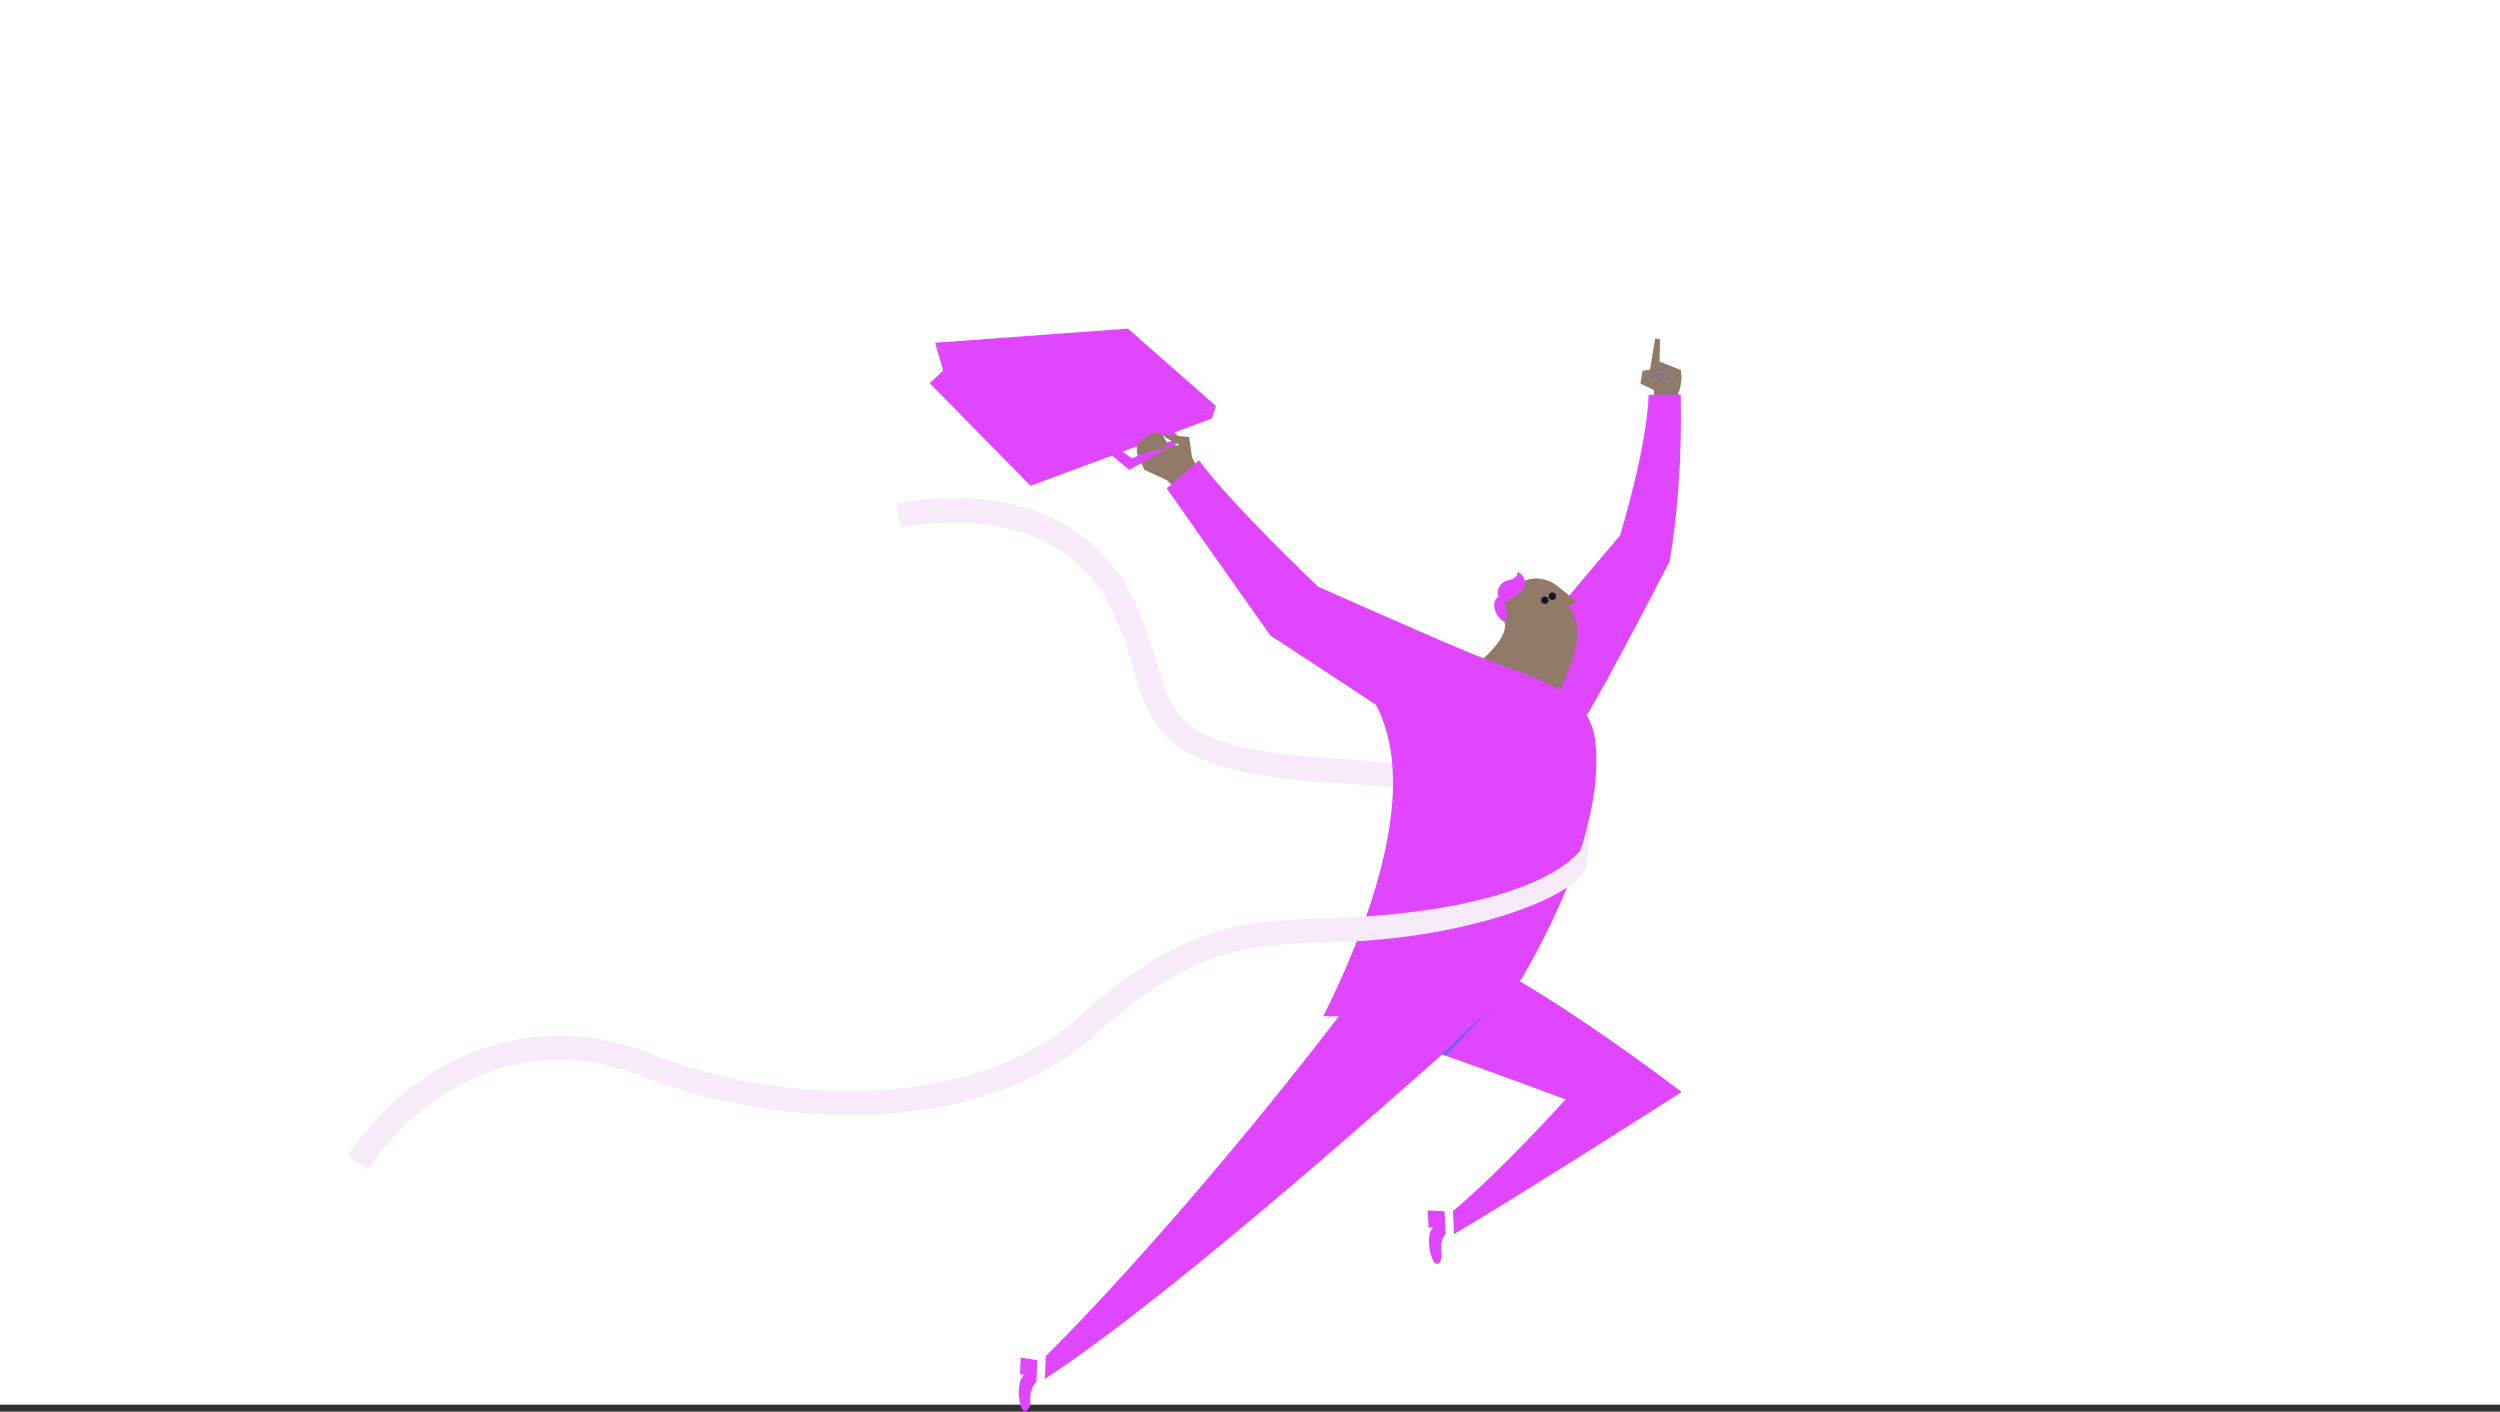 <svg width="232" height="131" viewBox="0 0 232 131" fill="none" xmlns="http://www.w3.org/2000/svg">
<rect x="0" y="0" width="232" height="131" fill="#333333" stroke="none"/>
<rect width="232" height="130.351" fill="white"/>
<path d="M147.223 80.321C147.443 75.82 138.286 73.497 123.561 72.627C116.382 72.204 112.002 71.171 109.358 69.277C106.744 67.404 106.002 64.9 105.142 62.001C104.641 60.314 104.074 58.401 103.039 56.327C99.89 50.01 92.782 47.319 83.539 48.944L83.148 46.728C88.269 45.828 92.798 46.135 96.611 47.64C100.369 49.123 103.289 51.78 105.056 55.324C106.178 57.574 106.775 59.586 107.302 61.361C108.105 64.069 108.685 66.025 110.672 67.449C112.918 69.058 117.056 69.99 123.694 70.381C135.756 71.093 147.529 73.898 147.564 77.132C147.4 78.65 147.223 80.32 147.223 80.321V80.321Z" fill="#F7EBF9"/>
<path d="M111.27 43.667L109.212 45.454L108.281 44.561L106.208 43.608L105.5 42.065L107.883 41.098L109.443 41.386L111.27 43.55" fill="#927A68"/>
<path d="M95.633 45.079L112.445 38.848L112.859 37.697L96.053 43.195L95.633 45.079Z" fill="#E045FF"/>
<path d="M86.771 31.806L96.053 43.195L95.633 45.079L86.273 35.559L87.53 34.391L86.771 31.806Z" fill="#E045FF"/>
<path d="M96.056 43.195L112.862 37.697L104.673 30.495L86.773 31.806L96.056 43.195Z" fill="#E045FF"/>
<path d="M87.07 32.172L95.895 43.195L95.679 44.88L96.245 43.276L112.62 37.776L96.151 42.85L87.07 32.172Z" fill="#E045FF"/>
<path d="M102.766 41.906L103.719 41.559L105.028 42.548L108.861 40.839L108.276 40.002L108.746 39.771L109.641 40.925L104.788 43.608L102.766 41.906Z" fill="#E045FF"/>
<path d="M111.264 43.667L110.617 42.434L110.357 40.551C110.357 40.551 108.888 40.449 108.086 40.267C108.08 40.365 108.07 40.542 108.07 40.542C108.07 40.542 108.847 41.051 109.422 41.213C108.708 41.895 108.642 42.721 109.088 43.526C109.494 44.258 109.965 44.77 109.965 44.77L111.264 43.667L111.264 43.667Z" fill="#927A68"/>
<path d="M153.481 36.201L153.51 37.093L155.528 37.103L155.906 36.054L156.056 35.143L155.983 34.342L154.007 33.553L154.055 31.481L153.599 31.406L153.12 34.31L152.431 34.401L152.234 35.597L153.481 36.201Z" fill="#927A68"/>
<path d="M140.096 61.703C141.542 60.153 150.337 49.689 150.337 49.689C150.337 49.689 152.833 41.621 152.998 36.635L155.973 36.611C156.103 42.635 155.624 48.197 154.942 52.097C153.706 54.472 149.609 62.417 147.25 66.394C145.339 69.618 137.215 64.793 140.096 61.703V61.703Z" fill="#E045FF"/>
<path d="M144.535 54.383C143.556 53.62 142.256 53.412 140.893 54.136C139.345 54.955 139.026 55.749 139.62 57.709C139.945 58.779 138.661 60.189 137.671 61.105C135.507 63.108 143.824 65.446 144.471 64.432C145.128 63.404 146.711 60.124 146.311 58.111C146.366 57.771 146.264 57.432 146.008 57.373C146.109 57.154 146.14 56.95 145.919 56.775C145.769 56.657 145.552 56.248 145.552 56.248L146.296 55.854C146.296 55.854 145.515 55.146 144.535 54.383Z" fill="#927A68"/>
<path d="M139.075 55.366C138.812 54.766 139.237 54.013 139.889 53.881C140.539 53.748 140.968 53.356 140.779 53.091C141.462 53.253 141.698 54.104 141.369 54.639C141.039 55.174 139.804 55.818 139.569 55.914C139.831 56.166 139.958 57.553 139.623 57.709C138.839 57.423 138.223 55.847 139.075 55.366Z" fill="#E045FF"/>
<path d="M144.307 55.083C144.442 55.219 144.442 55.436 144.307 55.571C144.172 55.705 143.955 55.705 143.82 55.569C143.685 55.434 143.685 55.217 143.82 55.082C143.955 54.949 144.174 54.949 144.308 55.083H144.307Z" fill="#14142B"/>
<path d="M143.605 55.455C143.74 55.59 143.739 55.809 143.604 55.943C143.47 56.077 143.251 56.076 143.117 55.941C142.982 55.807 142.982 55.589 143.117 55.455C143.252 55.32 143.469 55.321 143.605 55.455H143.605Z" fill="#14142B"/>
<path d="M96.174 128.292C95.81 128.46 95.54 129.419 95.615 130.131C95.675 130.717 95.01 131.463 94.72 130.446C94.36 129.189 94.567 127.924 95.078 127.558C94.881 127.55 94.656 127.54 94.656 127.54L94.724 125.992L96.267 126.223L96.174 128.294V128.292Z" fill="#E045FF"/>
<path d="M133.838 97.852C117.287 112.529 104.835 122.81 96.953 127.971C96.976 127.425 96.963 127.971 97.055 125.843C103.803 119.181 115.28 106.206 125.788 92.284C129.888 86.851 138.914 93.352 133.838 97.852V97.852Z" fill="#E045FF"/>
<path d="M134.162 114.535C133.815 114.737 133.638 115.716 133.779 116.418C133.894 116.996 133.302 117.801 132.917 116.816C132.441 115.598 132.527 114.32 133.001 113.907C132.803 113.917 132.578 113.928 132.578 113.928L132.5 112.322L134.058 112.406L134.161 114.535L134.162 114.535Z" fill="#E045FF"/>
<path d="M133.716 87.608C140.238 89.221 156.056 101.334 156.056 101.334C156.056 101.334 142.333 110.132 134.933 114.53C134.905 113.984 134.944 114.53 134.833 112.402C139.531 108.444 145.281 102.022 145.281 102.022C145.281 102.022 137.395 99.084 131.894 97.17C125.462 94.932 127.128 85.98 133.717 87.609L133.716 87.608Z" fill="#E045FF"/>
<path d="M133.836 97.852L138.514 93.326L134.16 97.967L133.836 97.852Z" fill="#5E6ADE"/>
<path d="M148.016 68.577C149.327 78.419 140.376 92.178 140.376 92.178C134.602 92.769 126.261 94.635 122.812 94.28C128.511 82.878 131.952 70.541 126.621 63.768C123.144 59.35 135.535 60.259 137.673 61.106C141.846 62.76 147.4 63.947 148.016 68.577Z" fill="#E045FF"/>
<path d="M137.678 61.106C133.938 59.626 122.324 54.449 122.324 54.449C122.324 54.449 114.129 46.659 111.267 42.716L108.281 45.325C111.599 50.091 117.901 58.985 117.901 58.985C117.901 58.985 131.968 68.103 134.063 69.822C136.962 72.199 141.812 62.744 137.678 61.107V61.106Z" fill="#E045FF"/>
<path d="M105.5 42.065V41.228L105.948 40.954V40.709L106.598 40.507L106.713 40.267L107.348 40.103L107.508 40.267H107.767L108.432 41.228L108.077 41.388L108.143 41.589L107.721 41.853L107.461 41.636L107.06 41.877L106.67 41.906L106.425 42.065H105.5Z" fill="#927A68"/>
<path d="M153.969 33.663L153.594 34.614L155.283 35.386L155.868 34.672L153.969 33.663Z" fill="#927A68"/>
<path d="M155.286 35.413L153.562 34.625L153.946 33.654L153.986 33.67L153.618 34.603L155.274 35.36L155.848 34.658L155.882 34.685L155.286 35.413Z" fill="#5E6ADE"/>
<path d="M154.813 35.175L154.773 35.157L155.212 34.245L155.251 34.264L154.813 35.175Z" fill="#5E6ADE"/>
<path d="M154.212 34.898L154.172 34.883L154.541 33.914L154.582 33.93L154.212 34.898Z" fill="#5E6ADE"/>
<path d="M154.53 35.819C154.4 35.256 153.403 34.974 153.034 34.942C153.143 34.932 153.825 34.845 154.147 34.639V34.255L153.122 34.31L152.719 35.206L154.529 35.819L154.53 35.819Z" fill="#927A68"/>
<path d="M154.507 35.823C154.377 35.263 153.365 34.993 153.031 34.964V34.921C153.038 34.92 153.777 34.842 154.124 34.628V34.278L153.121 34.331L153.119 34.288L154.167 34.232V34.652L154.157 34.659C153.903 34.821 153.433 34.908 153.19 34.944C153.619 35.025 154.43 35.302 154.548 35.814L154.506 35.824L154.507 35.823Z" fill="#5E6ADE"/>
<path d="M126.001 85.091C124.906 85.155 123.837 85.19 122.802 85.224C119.339 85.337 116.069 85.443 112.46 86.606C108.453 87.897 104.58 90.322 100.271 94.238C90.508 103.114 72.802 102.732 60.358 97.767C55.237 95.725 49.863 95.565 44.816 97.307C39.852 99.02 35.52 102.458 32.289 107.249L34.157 108.505C40.217 99.522 50.173 96.126 59.523 99.856C65.997 102.439 73.829 103.741 81.01 103.428C89.599 103.053 96.784 100.451 101.789 95.901C110.624 87.87 116.031 87.694 122.876 87.472C123.926 87.438 125.011 87.403 126.135 87.336C137.043 86.695 146.623 83.096 147.217 80.32L147.562 77.132C146.957 80.564 139.839 84.277 126.003 85.09L126.001 85.091Z" fill="#F7EBF9"/>
</svg>
